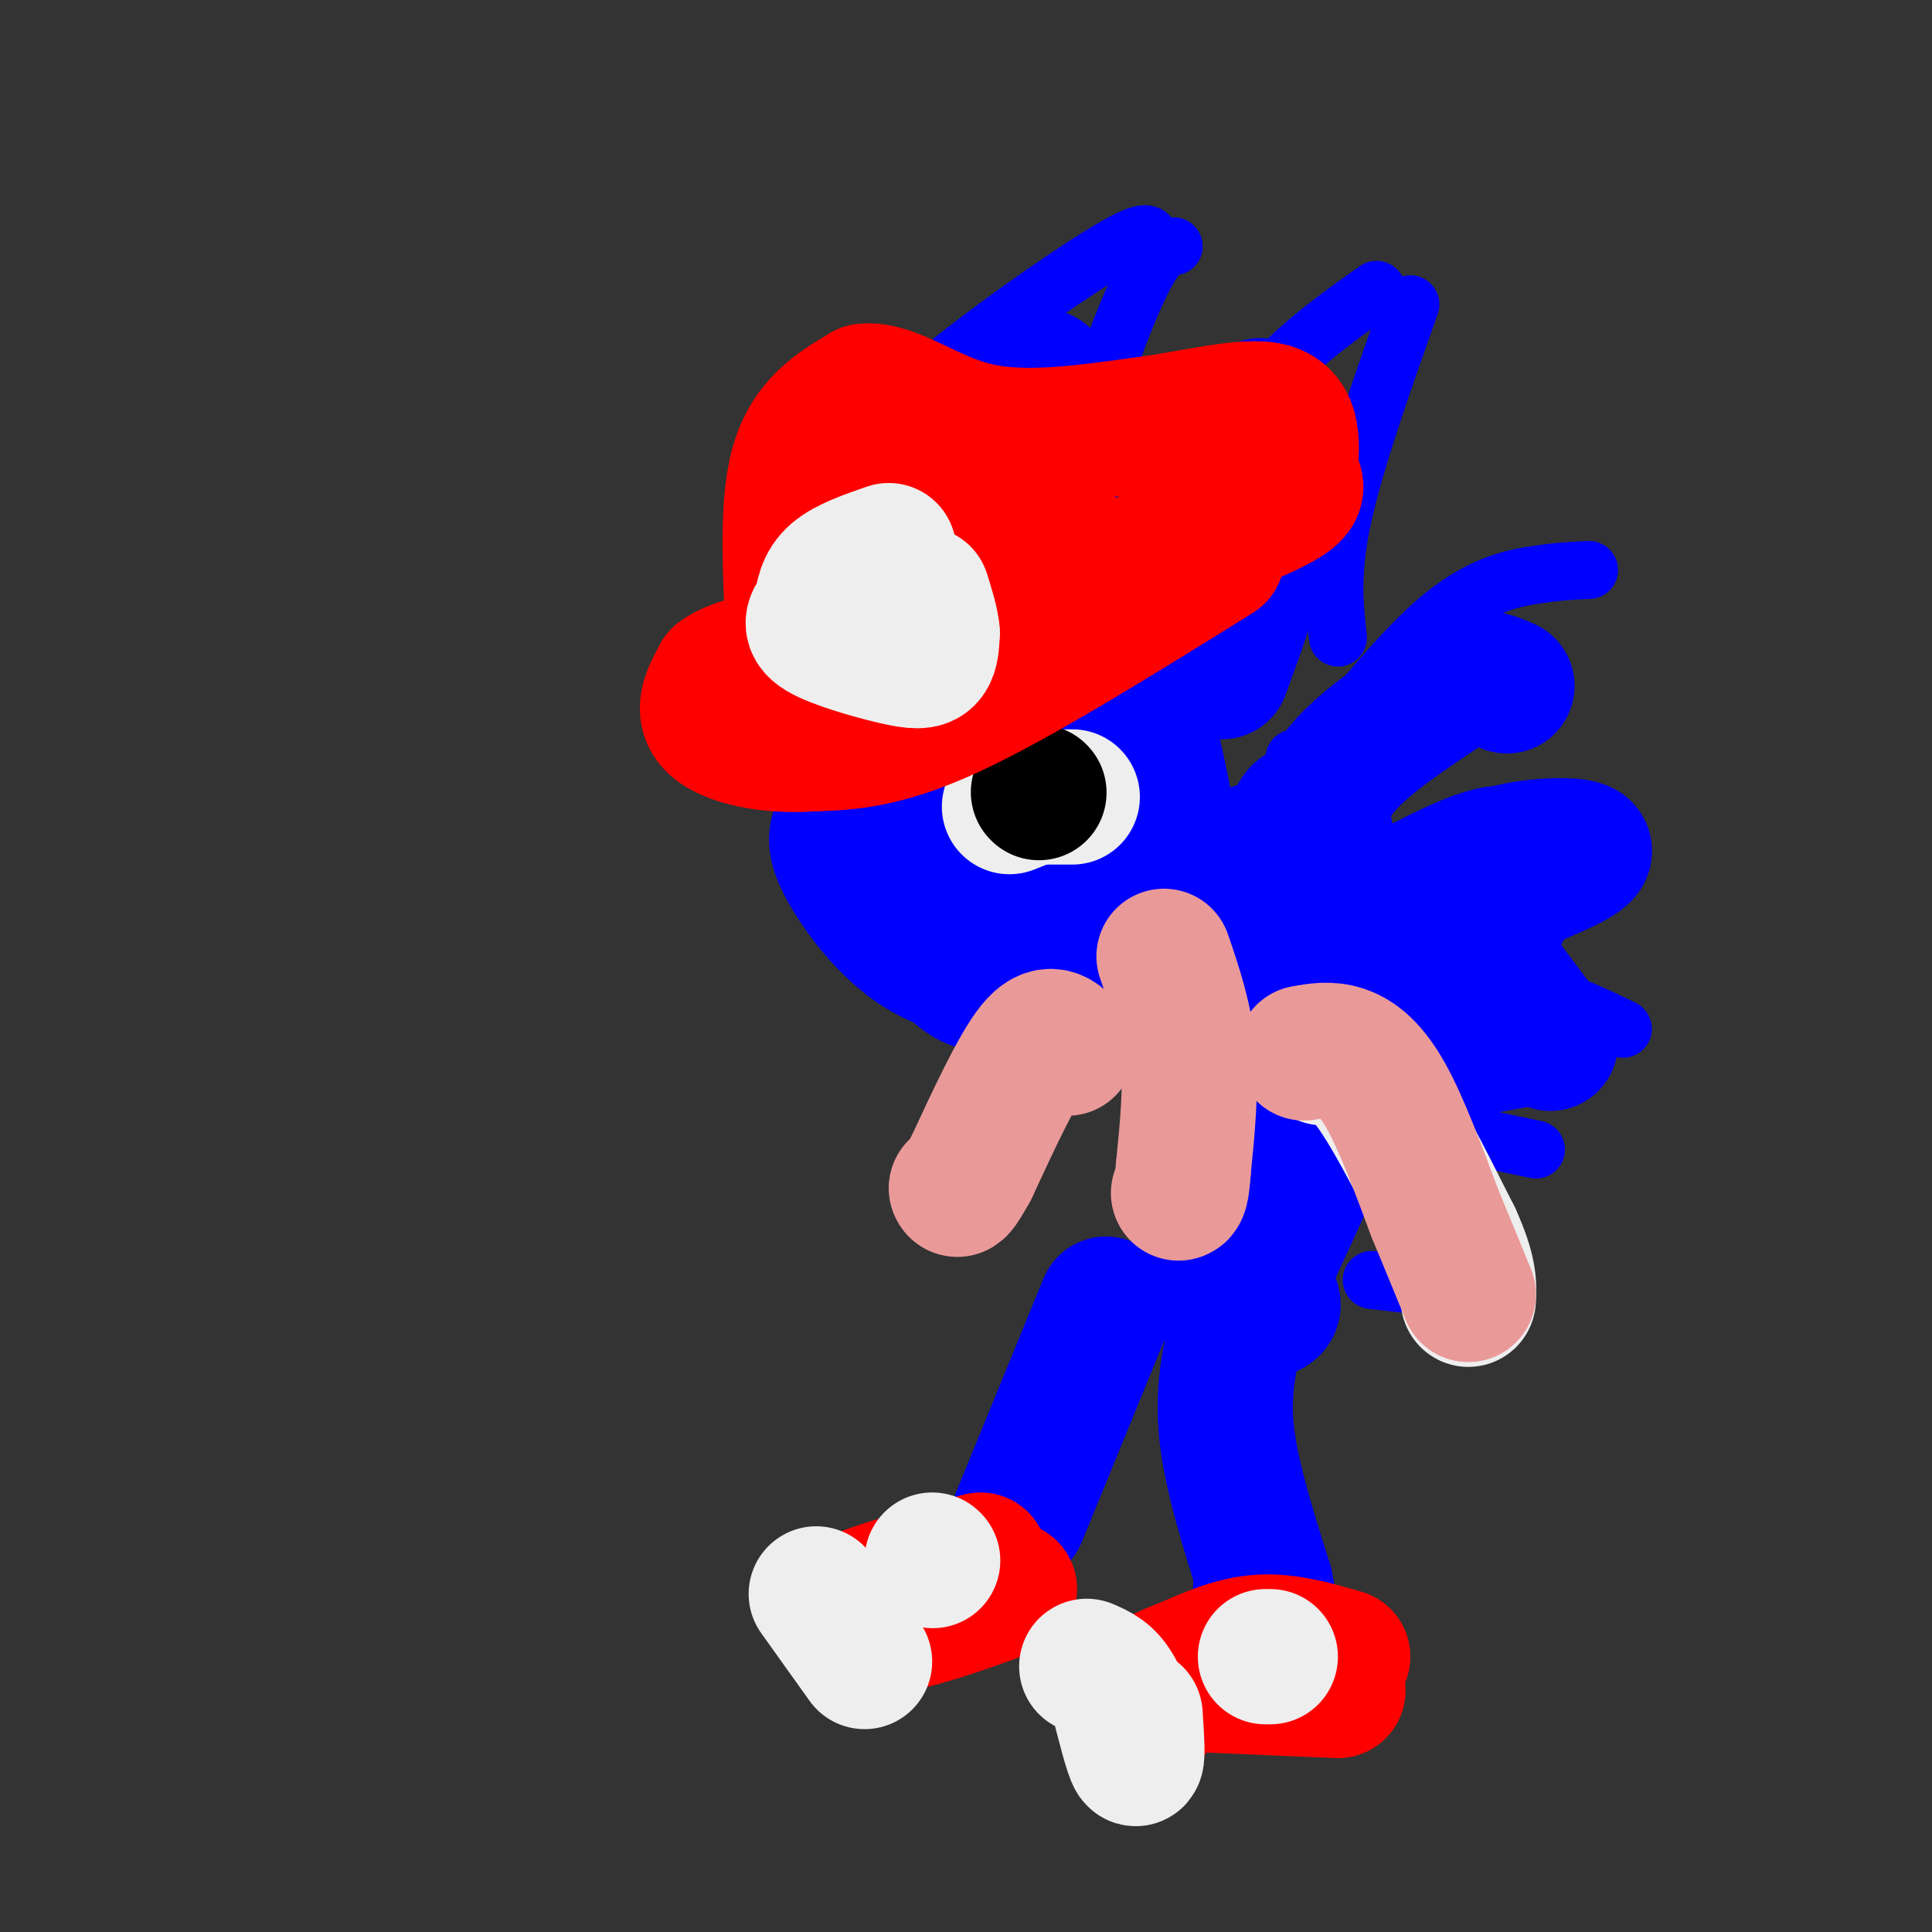 <svg viewBox='0 0 400 400' version='1.1' xmlns='http://www.w3.org/2000/svg' xmlns:xlink='http://www.w3.org/1999/xlink'><rect x="0" y="0" width="400" height="400" fill="#333333" stroke="none"/><g fill='none' stroke='#0000ff' stroke-width='12' stroke-linecap='round' stroke-linejoin='round'><path d='M238,51c0.321,-2.179 0.643,-4.357 -7,0c-7.643,4.357 -23.250,15.250 -33,23c-9.750,7.750 -13.643,12.357 -17,21c-3.357,8.643 -6.179,21.321 -9,34'/><path d='M172,129c-2.167,11.000 -3.083,21.500 -4,32'/><path d='M243,51c-1.689,0.267 -3.378,0.533 -7,8c-3.622,7.467 -9.178,22.133 -11,34c-1.822,11.867 0.089,20.933 2,30'/><path d='M285,60c-11.083,7.833 -22.167,15.667 -30,29c-7.833,13.333 -12.417,32.167 -17,51'/><path d='M292,63c-5.750,16.250 -11.500,32.500 -14,44c-2.500,11.500 -1.750,18.250 -1,25'/><path d='M329,118c-2.994,0.125 -5.988,0.250 -11,1c-5.012,0.750 -12.042,2.125 -21,10c-8.958,7.875 -19.845,22.250 -25,28c-5.155,5.750 -4.577,2.875 -4,0'/><path d='M318,170c-3.500,-1.167 -7.000,-2.333 -14,0c-7.000,2.333 -17.500,8.167 -28,14'/><path d='M336,213c-6.000,-2.917 -12.000,-5.833 -18,-7c-6.000,-1.167 -12.000,-0.583 -18,0'/><path d='M318,238c0.000,0.000 -19.000,-4.000 -19,-4'/><path d='M301,267c0.000,0.000 -17.000,-2.000 -17,-2'/></g>
<g fill='none' stroke='#0000ff' stroke-width='28' stroke-linecap='round' stroke-linejoin='round'><path d='M194,171c-1.889,1.156 -3.778,2.311 -3,0c0.778,-2.311 4.222,-8.089 6,-16c1.778,-7.911 1.889,-17.956 2,-28'/><path d='M199,127c2.071,-10.500 6.250,-22.750 8,-30c1.750,-7.250 1.071,-9.500 0,-10c-1.071,-0.500 -2.536,0.750 -4,2'/><path d='M203,89c-1.846,0.672 -4.462,1.351 -6,8c-1.538,6.649 -2.000,19.267 -4,26c-2.000,6.733 -5.538,7.582 -8,12c-2.462,4.418 -3.846,12.405 -3,16c0.846,3.595 3.923,2.797 7,2'/><path d='M189,153c3.119,-0.512 7.417,-2.792 13,-11c5.583,-8.208 12.452,-22.345 15,-29c2.548,-6.655 0.774,-5.827 -1,-5'/><path d='M216,108c-0.167,-5.833 -0.083,-17.917 0,-30'/><path d='M261,84c0.667,9.417 1.333,18.833 0,28c-1.333,9.167 -4.667,18.083 -8,27'/><path d='M253,139c-0.167,0.833 3.417,-10.583 7,-22'/><path d='M272,175c0.667,-5.250 1.333,-10.500 6,-16c4.667,-5.500 13.333,-11.250 22,-17'/><path d='M300,142c5.667,-2.833 8.833,-1.417 12,0'/><path d='M304,181c2.378,-1.956 4.756,-3.911 10,-5c5.244,-1.089 13.356,-1.311 14,0c0.644,1.311 -6.178,4.156 -13,7'/><path d='M315,183c-3.333,3.333 -5.167,8.167 -7,13'/><path d='M312,204c0.000,0.000 9.000,12.000 9,12'/><path d='M316,215c0.000,0.000 -11.000,2.000 -11,2'/><path d='M210,169c-0.915,-0.608 -1.831,-1.215 -3,0c-1.169,1.215 -2.592,4.254 -4,11c-1.408,6.746 -2.802,17.201 -2,19c0.802,1.799 3.801,-5.057 5,-11c1.199,-5.943 0.600,-10.971 0,-16'/><path d='M206,172c1.831,-5.543 6.408,-11.400 12,-16c5.592,-4.600 12.200,-7.944 16,-7c3.800,0.944 4.792,6.177 6,12c1.208,5.823 2.631,12.235 1,17c-1.631,4.765 -6.315,7.882 -11,11'/><path d='M230,189c-7.369,5.202 -20.292,12.708 -31,11c-10.708,-1.708 -19.202,-12.631 -23,-19c-3.798,-6.369 -2.899,-8.185 -2,-10'/><path d='M174,171c4.012,4.548 15.042,20.917 22,28c6.958,7.083 9.845,4.881 13,2c3.155,-2.881 6.577,-6.440 10,-10'/><path d='M219,191c11.796,-5.247 36.285,-13.365 47,-17c10.715,-3.635 7.654,-2.786 9,2c1.346,4.786 7.099,13.510 9,21c1.901,7.490 -0.049,13.745 -2,20'/><path d='M282,217c-6.714,17.500 -22.500,51.250 -25,56c-2.500,4.750 8.286,-19.500 13,-37c4.714,-17.500 3.357,-28.250 2,-39'/><path d='M272,197c0.351,-12.081 0.228,-22.785 -1,-27c-1.228,-4.215 -3.561,-1.943 -5,11c-1.439,12.943 -1.982,36.555 -4,51c-2.018,14.445 -5.509,19.722 -9,25'/><path d='M253,257c-2.024,6.690 -2.583,10.917 0,13c2.583,2.083 8.310,2.024 10,1c1.690,-1.024 -0.655,-3.012 -3,-5'/><path d='M256,275c-1.500,6.583 -3.000,13.167 -2,22c1.000,8.833 4.500,19.917 8,31'/><path d='M262,328c1.167,5.333 0.083,3.167 -1,1'/><path d='M229,270c0.000,0.000 -18.000,44.000 -18,44'/></g>
<g fill='none' stroke='#eeeeee' stroke-width='28' stroke-linecap='round' stroke-linejoin='round'><path d='M274,219c2.750,-0.083 5.500,-0.167 10,6c4.500,6.167 10.750,18.583 17,31'/><path d='M301,256c3.333,7.333 3.167,10.167 3,13'/></g>
<g fill='none' stroke='#ea9999' stroke-width='28' stroke-linecap='round' stroke-linejoin='round'><path d='M270,218c2.600,-0.467 5.200,-0.933 8,0c2.800,0.933 5.800,3.267 9,9c3.200,5.733 6.600,14.867 10,24'/><path d='M297,251c2.833,6.833 4.917,11.917 7,17'/><path d='M241,198c2.167,6.333 4.333,12.667 5,20c0.667,7.333 -0.167,15.667 -1,24'/><path d='M245,242c-0.333,4.833 -0.667,4.917 -1,5'/><path d='M221,217c-1.833,-2.083 -3.667,-4.167 -7,0c-3.333,4.167 -8.167,14.583 -13,25'/><path d='M201,242c-2.667,4.833 -2.833,4.417 -3,4'/></g>
<g fill='none' stroke='#eeeeee' stroke-width='28' stroke-linecap='round' stroke-linejoin='round'><path d='M209,167c0.000,0.000 5.000,-2.000 5,-2'/><path d='M214,165c0.000,0.000 8.000,0.000 8,0'/></g>
<g fill='none' stroke='#000000' stroke-width='28' stroke-linecap='round' stroke-linejoin='round'><path d='M215,164c0.000,0.000 0.100,0.100 0.1,0.1'/></g>
<g fill='none' stroke='#ff0000' stroke-width='28' stroke-linecap='round' stroke-linejoin='round'><path d='M277,350c0.000,0.000 -47.000,-2.000 -47,-2'/><path d='M209,329c-8.333,3.000 -16.667,6.000 -22,7c-5.333,1.000 -7.667,0.000 -10,-1'/><path d='M177,335c-2.711,-0.689 -4.489,-1.911 0,-4c4.489,-2.089 15.244,-5.044 26,-8'/><path d='M278,343c-5.750,-1.667 -11.500,-3.333 -17,-3c-5.500,0.333 -10.750,2.667 -16,5'/><path d='M245,345c-3.733,1.311 -5.067,2.089 -6,4c-0.933,1.911 -1.467,4.956 -2,8'/></g>
<g fill='none' stroke='#eeeeee' stroke-width='28' stroke-linecap='round' stroke-linejoin='round'><path d='M235,355c0.333,4.917 0.667,9.833 0,9c-0.667,-0.833 -2.333,-7.417 -4,-14'/><path d='M231,350c-1.667,-3.167 -3.833,-4.083 -6,-5'/><path d='M169,330c0.000,0.000 10.000,14.000 10,14'/><path d='M263,343c0.000,0.000 -1.000,0.000 -1,0'/><path d='M193,323c0.000,0.000 0.100,0.100 0.1,0.1'/></g>
<g fill='none' stroke='#ff0000' stroke-width='28' stroke-linecap='round' stroke-linejoin='round'><path d='M252,115c-20.500,12.750 -41.000,25.500 -55,32c-14.000,6.500 -21.500,6.750 -29,7'/><path d='M168,154c-9.000,0.644 -17.000,-1.244 -20,-4c-3.000,-2.756 -1.000,-6.378 1,-10'/><path d='M149,140c2.956,-2.356 9.844,-3.244 13,-5c3.156,-1.756 2.578,-4.378 2,-7'/><path d='M164,128c-0.089,-7.267 -1.311,-21.933 1,-31c2.311,-9.067 8.156,-12.533 14,-16'/><path d='M179,81c5.778,-0.667 13.222,5.667 23,8c9.778,2.333 21.889,0.667 34,-1'/><path d='M236,88c11.111,-1.400 21.889,-4.400 27,-3c5.111,1.400 4.556,7.200 4,13'/><path d='M267,98c1.556,2.911 3.444,3.689 -6,8c-9.444,4.311 -30.222,12.156 -51,20'/><path d='M210,126c-12.357,5.607 -17.750,9.625 -19,9c-1.250,-0.625 1.643,-5.893 7,-10c5.357,-4.107 13.179,-7.054 21,-10'/><path d='M219,115c3.338,-2.392 1.183,-3.373 -2,-5c-3.183,-1.627 -7.396,-3.900 -13,-5c-5.604,-1.100 -12.601,-1.029 -16,0c-3.399,1.029 -3.199,3.014 -3,5'/><path d='M185,110c-0.500,2.833 -0.250,7.417 0,12'/></g>
<g fill='none' stroke='#eeeeee' stroke-width='28' stroke-linecap='round' stroke-linejoin='round'><path d='M184,114c-4.333,1.500 -8.667,3.000 -11,5c-2.333,2.000 -2.667,4.500 -3,7'/><path d='M170,126c-1.265,1.928 -2.927,3.249 0,5c2.927,1.751 10.442,3.933 15,5c4.558,1.067 6.159,1.019 7,0c0.841,-1.019 0.920,-3.010 1,-5'/><path d='M193,131c-0.167,-2.167 -1.083,-5.083 -2,-8'/></g>
</svg>